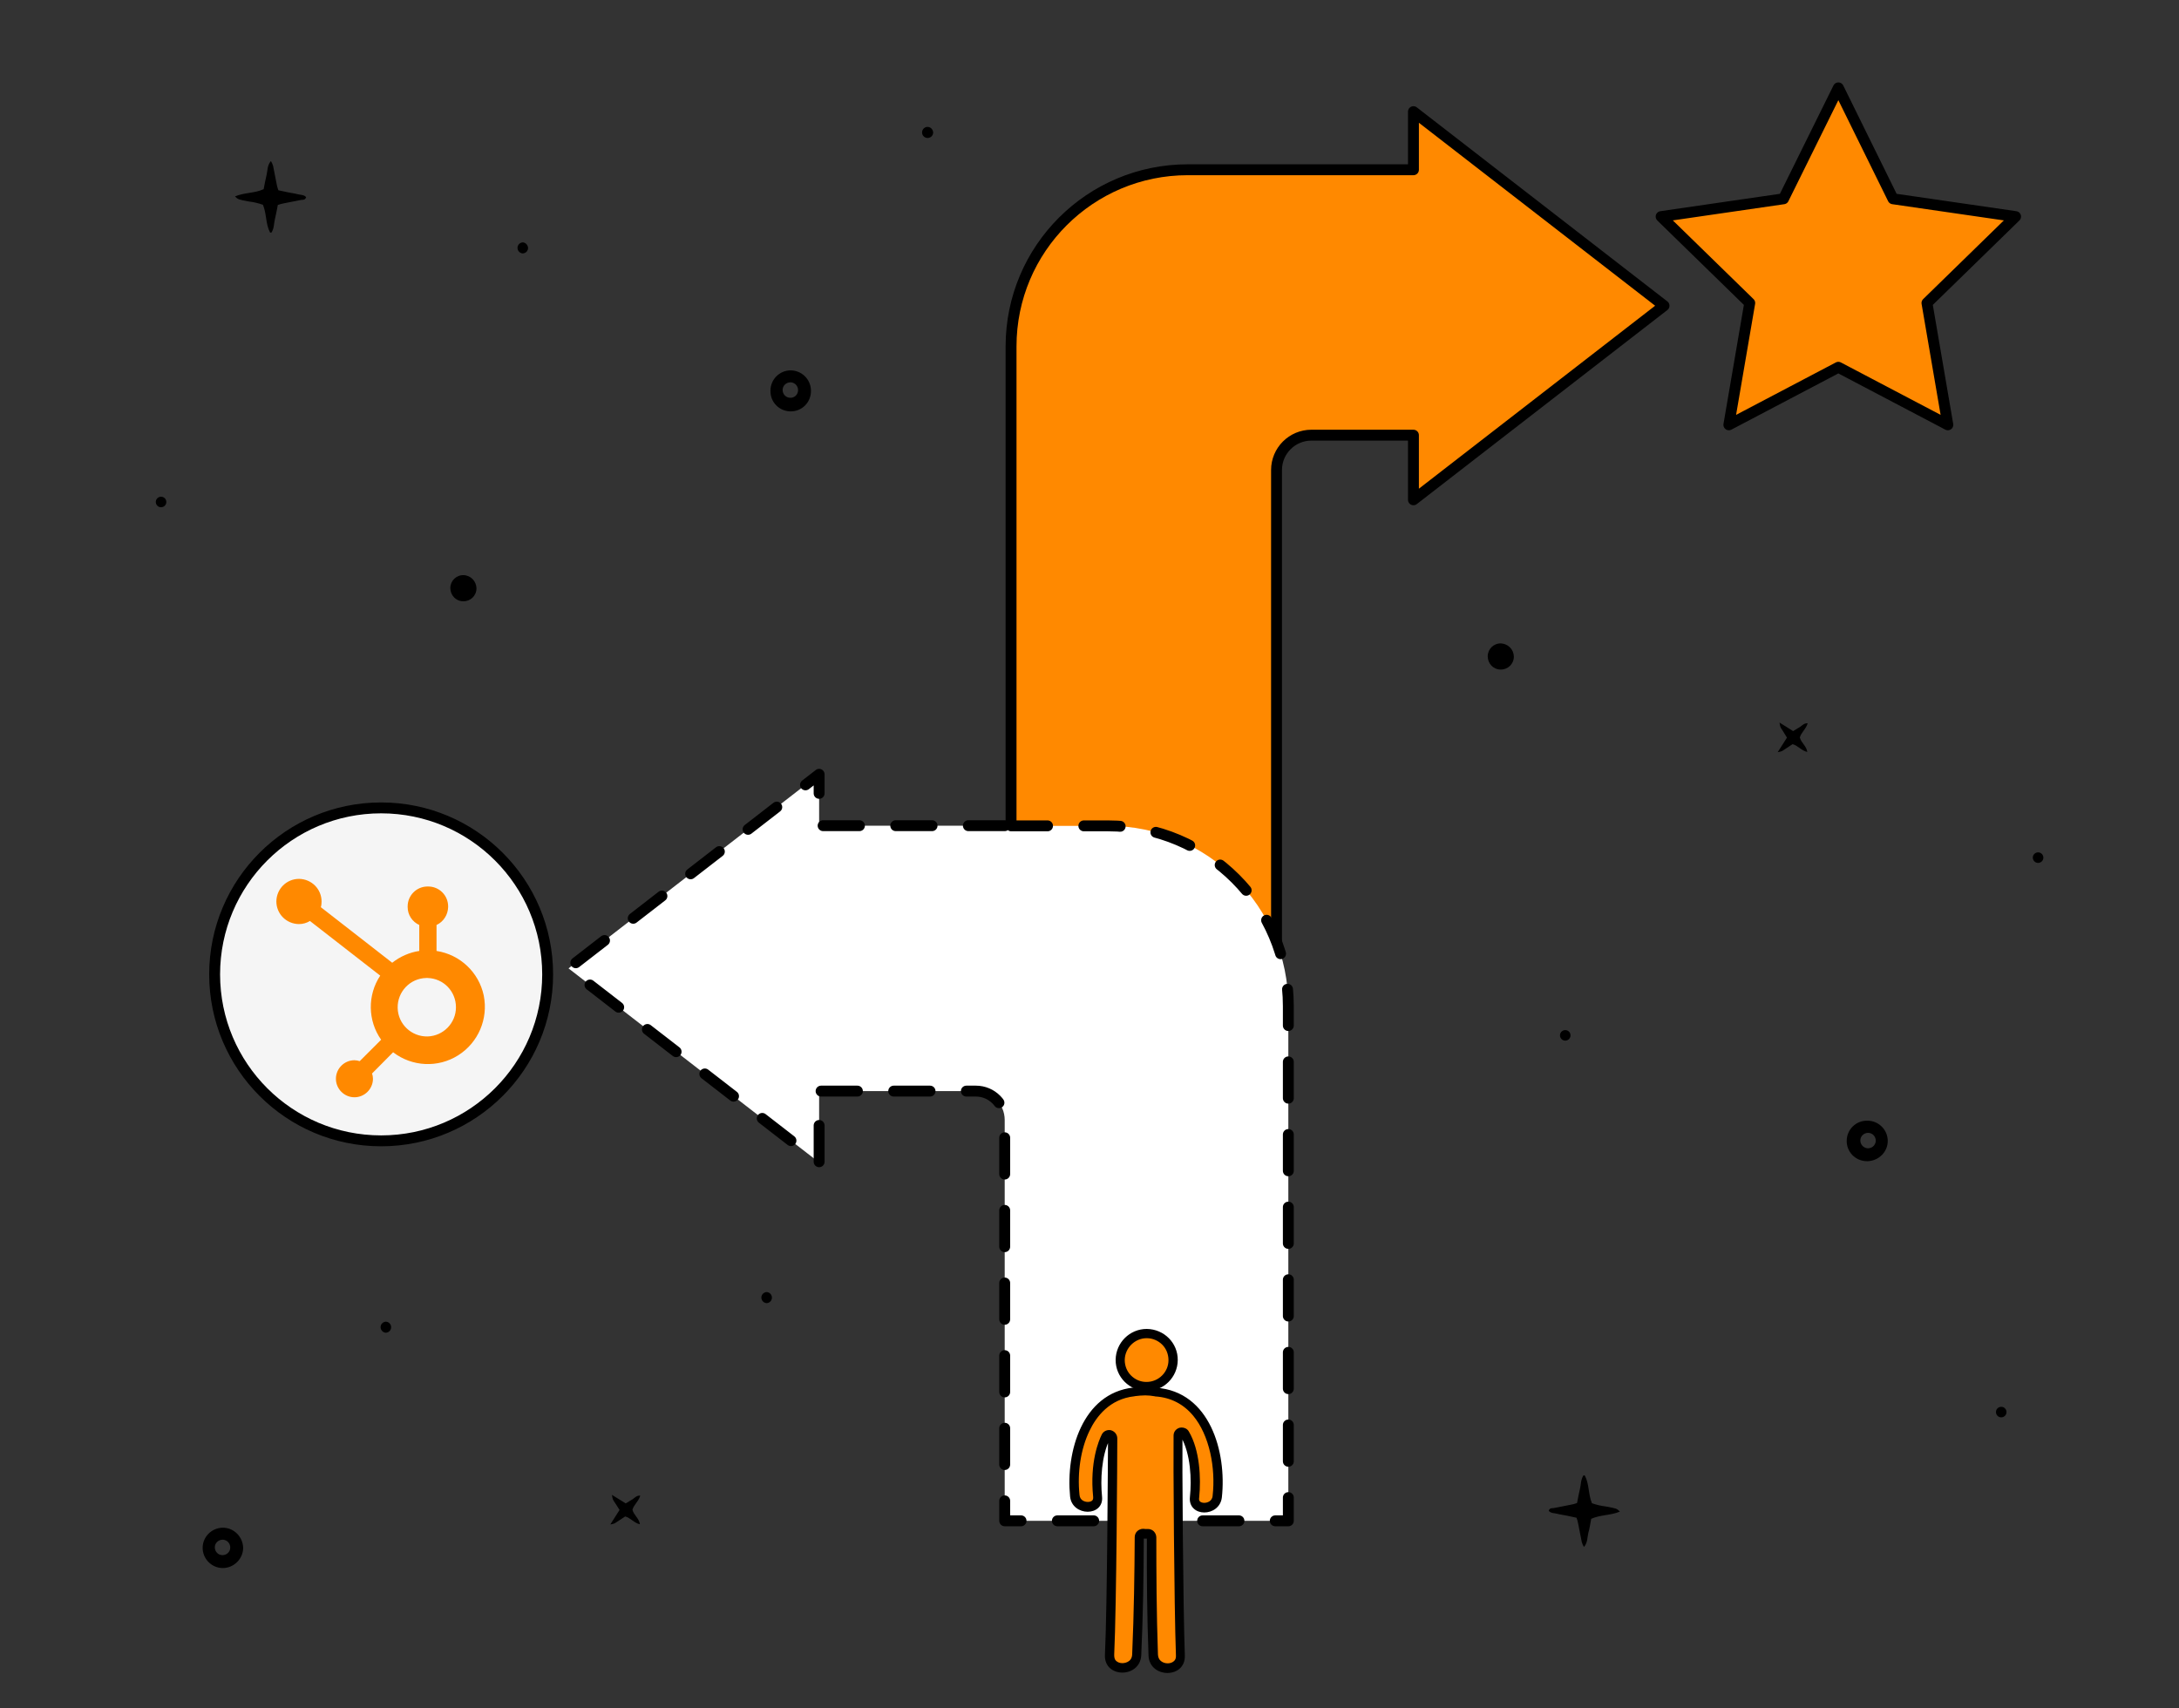 <?xml version="1.0" encoding="utf-8"?>
<!-- Generator: Adobe Illustrator 28.0.0, SVG Export Plug-In . SVG Version: 6.00 Build 0)  -->
<svg version="1.1" id="Capa_1" xmlns="http://www.w3.org/2000/svg" xmlns:xlink="http://www.w3.org/1999/xlink" x="0px" y="0px"
	 viewBox="0 0 1200 941" style="enable-background:new 0 0 1200 941;" xml:space="preserve">
<rect x="0" y="0" width="1200" height="941" fill="#333333" stroke="none"/>
<style type="text/css">
	.st0{fill:#F5F5F5;stroke:#000000;stroke-width:6;stroke-linecap:round;stroke-linejoin:round;stroke-miterlimit:10;}
	.st1{fill:#FF8900;stroke:#000000;stroke-width:6;stroke-linecap:round;stroke-linejoin:round;stroke-miterlimit:10;}
	
		.st2{fill:#FFFFFF;stroke:#000000;stroke-width:6;stroke-linecap:round;stroke-linejoin:round;stroke-miterlimit:10;stroke-dasharray:20;}
	.st3{fill:#FF8900;}
	.st4{stroke:#000000;stroke-miterlimit:10;}
</style>
<g id="Capa_1_00000136389515645861287580000001913238036009403308_">
	<path d="M168.6,108.6c-1.2-1.4-3-1.2-4.6-1.6c-1.8-0.5-3.8-0.7-5.6-1.1l-5.1-1.1c-0.4-1.1-0.7-2.1-0.9-3.2l-2-10.2
		c-0.3-1-0.7-1.9-1.2-2.7c-2.1,2.4-1.8,5.3-2.4,7.7s-1.1,5.2-1.6,7.8c-5,2.3-10.7,1.8-15.8,4c1.8,1.7,1.8,1.7,7.7,2.8
		c2.6,0.3,5.2,0.9,7.7,1.8c2.1,5,1.4,10.5,3.9,15.2c0,0.1,0.3,0.1,0.7,0.2c1.6-2.2,1.4-5,2-7.5s1.1-5.2,1.6-7.8
		c1.1-0.4,2.2-0.7,3.3-0.9l9.7-1.9C167,110.1,168.1,110.1,168.6,108.6z"/>
	<path d="M1039.6,628.1L1039.6,628.1c-0.2-5.9-5-10.7-11-10.8c-0.1,0-0.2,0-0.3,0c-6.2-0.1-11.2,4.8-11.3,11s4.8,11.2,11,11.3h0.7
		C1034.9,639.3,1039.8,634.2,1039.6,628.1z M1024.5,628.2c0-2.3,1.9-4.2,4.3-4.2c2.3,0,4.2,1.9,4.2,4.3v0.4
		c-0.3,2.3-2.2,3.9-4.5,3.8C1026.2,632.3,1024.5,630.4,1024.5,628.2z"/>
	<path d="M435.1,204L435.1,204c-5.9,0.2-10.7,5-10.8,11c0,0.1,0,0.2,0,0.3c-0.1,6.2,4.8,11.2,11,11.3s11.2-4.8,11.3-11v-0.7
		C446.4,208.7,441.3,203.9,435.1,204z M435.2,219.1c-2.3,0-4.2-1.9-4.2-4.3c0-2.3,1.9-4.2,4.3-4.2h0.4c2.3,0.3,3.9,2.2,3.8,4.5
		C439.4,217.4,437.5,219.2,435.2,219.1z"/>
	<path d="M122.4,841.5c-5.9,0.2-10.7,5-10.8,10.9c-0.1,6,4.7,11.1,10.7,11.3c6.1,0.2,11.3-4.6,11.6-10.7v-0.7
		C133.6,846.2,128.5,841.3,122.4,841.5z M122.5,856.6c-2.3,0-4.2-1.9-4.2-4.3c0-2.3,1.9-4.2,4.3-4.2h0.4c2.3,0.3,3.9,2.2,3.8,4.5
		C126.7,854.9,124.8,856.6,122.5,856.6z"/>
	<path d="M341.2,831.7l-5.1,8c0.8-0.1,1.7-0.3,2.4-0.6l5.8-3.8c3,0.8,4.9,3.6,8.1,4.3c-0.4-3.3-3.4-5-4.1-8c0.7-2.7,3.4-4.6,4.3-7.8
		c-2-0.1-3,1.2-4.2,2l-3.8,2.3l-7.6-4.7c0.4,2.5,0.4,2.5,1.7,4.4L341.2,831.7L341.2,831.7z"/>
	<path d="M984.1,406.3l-5.1,8c0.8-0.1,1.7-0.3,2.4-0.6l5.8-3.8c3,0.8,4.9,3.6,8.1,4.3c-0.4-3.3-3.4-5-4.1-8c0.7-2.7,3.4-4.6,4.3-7.8
		c-2-0.1-3,1.2-4.2,2l-3.8,2.3L980,398c0.4,2.5,0.4,2.5,1.7,4.4L984.1,406.3L984.1,406.3z"/>
	<path d="M852.9,832.2c1.2,1.4,3,1.2,4.6,1.6c1.8,0.5,3.8,0.7,5.6,1.1l5.1,1.1c0.4,1,0.7,2.1,0.9,3.2l2,10.2c0.3,1,0.7,1.9,1.2,2.7
		c2.1-2.4,1.8-5.3,2.4-7.7c0.7-2.4,1.1-5.2,1.6-7.8c5-2.3,10.7-1.8,15.8-4c-1.8-1.7-1.8-1.7-7.7-2.8c-2.6-0.3-5.2-0.9-7.7-1.8
		c-2.1-5-1.4-10.5-3.9-15.2c0-0.1-0.3-0.1-0.7-0.2c-1.6,2.3-1.4,5-2,7.5s-1.1,5.2-1.6,7.8c-1.1,0.4-2.2,0.7-3.3,0.9
		c-3.2,0.7-6.4,1.2-9.7,1.9C854.5,830.7,853.3,830.7,852.9,832.2L852.9,832.2z"/>
	<path d="M511,69.9c-1.7-0.1-3.1,1.2-3.2,2.9c-0.1,1.7,1.2,3.1,2.9,3.2c0.1,0,0.2,0,0.3,0c1.7-0.1,3-1.5,2.9-3.2
		C513.7,71.2,512.5,70,511,69.9z"/>
	<path d="M422.2,711.7c-1.7,0.1-3,1.5-2.9,3.2c0.1,1.5,1.3,2.8,2.9,2.9c1.7-0.1,3-1.5,2.9-3.2C425,713,423.8,711.8,422.2,711.7z"/>
	<path d="M212.5,728c-1.7,0.1-3,1.5-2.9,3.2c0.1,1.5,1.3,2.8,2.9,2.9c1.7-0.1,3-1.5,2.9-3.2C215.3,729.3,214.1,728.1,212.5,728z"/>
	<path d="M287.9,133.5c-1.7,0.1-3,1.5-2.9,3.2c0.1,1.5,1.3,2.8,2.9,2.9c1.7-0.1,3-1.5,2.9-3.2C290.6,134.8,289.4,133.6,287.9,133.5z
		"/>
	<path d="M826.6,354.4c-4-0.1-7.3,3.1-7.3,7.1s3.1,7.3,7.1,7.3c4,0.1,7.3-3.1,7.3-7.1l0,0v-0.1C833.6,357.7,830.5,354.6,826.6,354.4
		L826.6,354.4z"/>
	<path d="M255.3,316.8c-4-0.1-7.3,3.1-7.3,7.1s3.1,7.3,7.1,7.3c4,0.1,7.3-3.1,7.3-7.1l0,0V324C262.3,320.1,259.2,316.9,255.3,316.8
		L255.3,316.8z"/>
	<path d="M864.9,570.5c0.1-1.6-1.1-3-2.7-3.1c-1.6-0.1-3,1.1-3.1,2.7c-0.1,1.6,1.1,3,2.7,3.1l0,0
		C863.4,573.3,864.8,572.1,864.9,570.5z"/>
	<path d="M1125.3,472.6c0.1-1.6-1.1-3-2.7-3.1s-3,1.1-3.1,2.7s1.1,3,2.7,3.1l0,0C1123.8,475.4,1125.2,474.2,1125.3,472.6z"/>
	<path d="M1105,778c0.1-1.6-1.1-3-2.7-3.1s-3,1.1-3.1,2.7c-0.1,1.6,1.1,3,2.7,3.1l0,0C1103.5,780.8,1104.9,779.6,1105,778z"/>
	<path d="M88.9,273.6c-1.6-0.1-3,1.1-3.1,2.7s1.1,3,2.7,3.1s3-1.1,3.1-2.7l0,0C91.7,275.1,90.5,273.7,88.9,273.6z"/>
</g>
<g id="_x32_">
	<g>
		<circle class="st0" cx="209.9" cy="536.7" r="91.7"/>
	</g>
	<path class="st1" d="M916.4,168.4l-138-106.9v32H703h-48.9c-53.7,0-97.3,43.5-97.3,97.3v48.9V772H703V258.9
		c0-10.6,8.6-19.2,19.2-19.2h56.2v35.6L916.4,168.4z"/>
	<path class="st2" d="M553.3,454.8H451.1v-28.3l-138,106.9l138,106.9V601h86.3c8.8,0,15.9,7.1,15.9,15.9v220.8h156.2V554.2
		c0-54.9-44.5-99.3-99.3-99.3h-56.9V454.8z"/>
	<g>
		<path class="st3" d="M642.5,919.6c-3.6,0-7.7-2.3-7.8-7.2c-0.8-22.7-0.9-45.4-0.9-64.7c0-0.5-0.2-1.1-0.6-1.5
			c-0.4-0.3-0.9-0.5-1.4-0.5c-0.1,0-0.1,0-0.1,0c-0.3,0-0.7,0-1.1,0c-0.5,0-0.9,0-1.4-0.1c-0.1,0-0.1,0-0.1,0c-0.5,0-1,0.2-1.4,0.5
			c-0.4,0.4-0.7,0.9-0.7,1.5c-0.1,19.1-0.4,41.8-1.4,64.7c-0.1,3.6-2.6,7.2-7.8,7.2c-2.2,0-4.1-0.7-5.4-2.1c-1.2-1.2-1.8-2.9-1.7-5
			c1.3-27.9,1.7-109.9,1.7-119.2c0-0.9-0.6-1.8-1.6-2c-0.1-0.1-0.3-0.1-0.5-0.1c-0.7,0-1.5,0.4-1.8,1.1c-6,12.1-5,28.2-4.5,32.9
			c0.1,1.7-0.2,3-1.1,4c-0.9,1.1-2.6,1.7-4.3,1.7c-3.2,0-6.8-2-7.2-6.1c-1.3-13,0.8-26.3,5.7-36.6c4.1-8.4,12-18.9,26.8-20.6
			c0.1,0,0.1,0,0.2-0.1c2-0.5,4-0.7,6.1-0.7c2,0,3.9,0.2,5.7,0.6c0.1,0,0.2,0,0.3,0.1c9,0.7,16.6,4.6,22.4,11.5
			c7,8.4,13.6,24.9,11.3,46.1c-0.5,4.2-4,6.1-7.2,6.1l0,0c-1.8,0-3.4-0.6-4.4-1.7c-0.9-1-1.2-2.4-1.1-4.1
			c1.1-10.5,0.3-25.3-5.3-34.9c-0.3-0.6-1-1-1.8-1c-0.2,0-0.3,0-0.5,0.1c-0.9,0.2-1.5,1-1.5,2c-0.2,11.7,0.3,93.4,1.3,121
			c0.1,2-0.5,3.7-1.7,4.9C646.6,918.8,644.7,919.6,642.5,919.6z"/>
		<path class="st3" d="M631,764.5c-3.9,0-7.6-1.6-10.3-4.3c-2.8-2.8-4.3-6.4-4.3-10.3c0-8,6.6-14.5,14.6-14.5
			c8.1,0.1,14.6,6.6,14.6,14.7C645.6,758,639,764.5,631,764.5L631,764.5z"/>
		<g>
			<g>
				<g>
					<path class="st4" d="M631.5,736.6L631.5,736.6L631.5,736.6c3.4,0,6.6,1.4,8.9,3.7s3.6,5.5,3.6,8.9c0,6.9-5.7,12.5-12.6,12.5
						h-0.1c-3.4,0-6.5-1.4-8.8-3.7s-3.6-5.5-3.6-8.9C619,742.2,624.7,736.6,631.5,736.6 M631.5,732.5c-9.1,0-16.5,7.4-16.6,16.5
						c-0.1,9.2,7.4,16.6,16.5,16.7h0.1c9.1,0,16.5-7.4,16.6-16.5C648.2,740,640.8,732.6,631.5,732.5L631.5,732.5L631.5,732.5z"/>
				</g>
				<g>
					<path class="st4" d="M630.7,768.1c1.8,0,3.6,0.2,5.3,0.5c0.2,0.1,0.3,0.1,0.5,0.1c8.5,0.6,15.6,4.3,21,10.8
						c4.4,5.3,7.6,12.4,9.5,20.7c1.7,7.6,2.2,15.9,1.3,23.8c-0.3,3.4-3.4,4.3-5.1,4.3c-1.2,0-2.3-0.4-2.8-1
						c-0.5-0.5-0.7-1.4-0.5-2.4c1.1-10.9,0.3-26.1-5.6-36.1c-0.7-1.3-2.1-2-3.5-2c-0.3,0-0.7,0.1-1,0.1c-1.8,0.5-3,2-3,3.8
						c-0.2,11.7,0.3,93.5,1.3,121.1c0.1,1.5-0.3,2.6-1.1,3.4c-0.9,0.9-2.3,1.5-3.9,1.5c-1.6,0-3-0.5-4.1-1.4s-1.7-2.2-1.8-3.9
						c-0.8-22.7-0.9-45.4-0.9-64.6c0-1.1-0.5-2.2-1.3-3c-0.7-0.7-1.8-1.1-2.8-1.1c-0.1,0-0.1,0-0.2,0c-0.3,0-0.7,0-1,0
						c-0.4,0-0.8,0-1.2-0.1c-0.1,0-0.2,0-0.3,0c-1,0-2,0.4-2.8,1.1c-0.8,0.7-1.3,1.8-1.3,3c-0.1,19.1-0.4,41.7-1.4,64.6
						c-0.2,5.1-5.3,5.3-5.8,5.3c-1.6,0-3-0.5-4-1.5c-0.8-0.8-1.1-2-1.1-3.5c1.3-27.9,1.7-110,1.7-119.3c0-1.9-1.3-3.5-3.1-4
						c-0.3-0.1-0.6-0.1-0.9-0.1c-1.5,0-2.9,0.8-3.6,2.2c-1.6,3.2-6.6,15-4.7,34c0.1,1.1-0.1,1.9-0.6,2.4c-0.5,0.6-1.6,1-2.8,1
						c-1.8,0-4.8-0.9-5.1-4.3c-1.3-12.6,0.7-25.5,5.5-35.5c3.8-8,11.3-17.9,25.2-19.4c0.1,0,0.3-0.1,0.5-0.1
						C626.9,768.3,628.8,768.1,630.7,768.1 M630.7,764.1c-2.2,0-4.5,0.3-6.6,0.7c-27.6,3.1-36.7,35-34.3,59.4c0.5,5.3,5,8,9.2,8
						c4.1,0,8-2.6,7.4-7.9c-0.9-8.9-0.4-22.3,4.3-31.8c-0.1,11.5-0.4,91.6-1.7,119.1c-0.3,6.1,4.3,9.2,9.1,9.2c4.7,0,9.6-3,9.9-9.1
						c1-21.6,1.3-43.2,1.4-64.8c0.5,0.1,1,0.1,1.5,0.1c0.4,0,0.8,0,1.2,0c-0.1,21.6,0.1,43.2,0.9,64.8c0.2,6.1,5.1,9.2,9.9,9.2
						s9.3-3,9.1-9.1c-1-27.6-1.5-109-1.3-120.9c5.6,9.6,6.1,24.2,5.1,33.6c-0.6,5.3,3.3,8,7.4,8c4.1,0,8.6-2.6,9.2-7.9
						c2.7-24.9-6.6-57.7-35.6-59.8C634.9,764.3,632.8,764.1,630.7,764.1L630.7,764.1z"/>
				</g>
			</g>
		</g>
	</g>
	<polygon class="st1" points="1012.4,48.4 1042.5,109.5 1110,119.3 1061.2,166.9 1072.7,234 1012.4,202.3 952.1,234 963.6,166.9 
		914.8,119.3 982.2,109.5 	"/>
	<path class="st3" d="M240.4,523.8v-14.3c3.9-1.8,6.3-5.7,6.4-9.9v-0.3c0-6.1-4.9-11-11-11h-0.3c-6.1,0-11,4.9-11,11v0.3
		c0,4.3,2.5,8.1,6.4,9.9v14.3c-5.4,0.8-10.6,3.1-14.9,6.5l-39.3-30.6c0.3-1,0.4-2.1,0.4-3.1c0-6.9-5.5-12.4-12.4-12.5
		c-6.9,0-12.4,5.5-12.5,12.4c0,6.9,5.5,12.4,12.4,12.5l0,0c2.2,0,4.3-0.6,6.1-1.7l38.7,30.1c-7.1,10.7-6.9,24.8,0.5,35.3l-11.8,11.8
		c-1-0.3-1.9-0.5-2.9-0.5c-5.6,0-10.2,4.6-10.2,10.2c0,5.6,4.6,10.2,10.2,10.2c5.6,0,10.2-4.6,10.2-10.2c0-1-0.2-2-0.5-2.9
		l11.6-11.7c10.4,8,24.7,8.7,35.8,1.7s16.7-20.1,14.1-33C263.7,535.6,253.4,525.8,240.4,523.8 M235.5,570.9
		c-8.9,0.2-16.3-6.8-16.5-15.7s6.8-16.3,15.7-16.5c0.3,0,0.6,0,0.9,0c8.7,0.3,15.5,7.4,15.5,16.1
		C251.1,563.5,244.2,570.6,235.5,570.9"/>
</g>
</svg>
